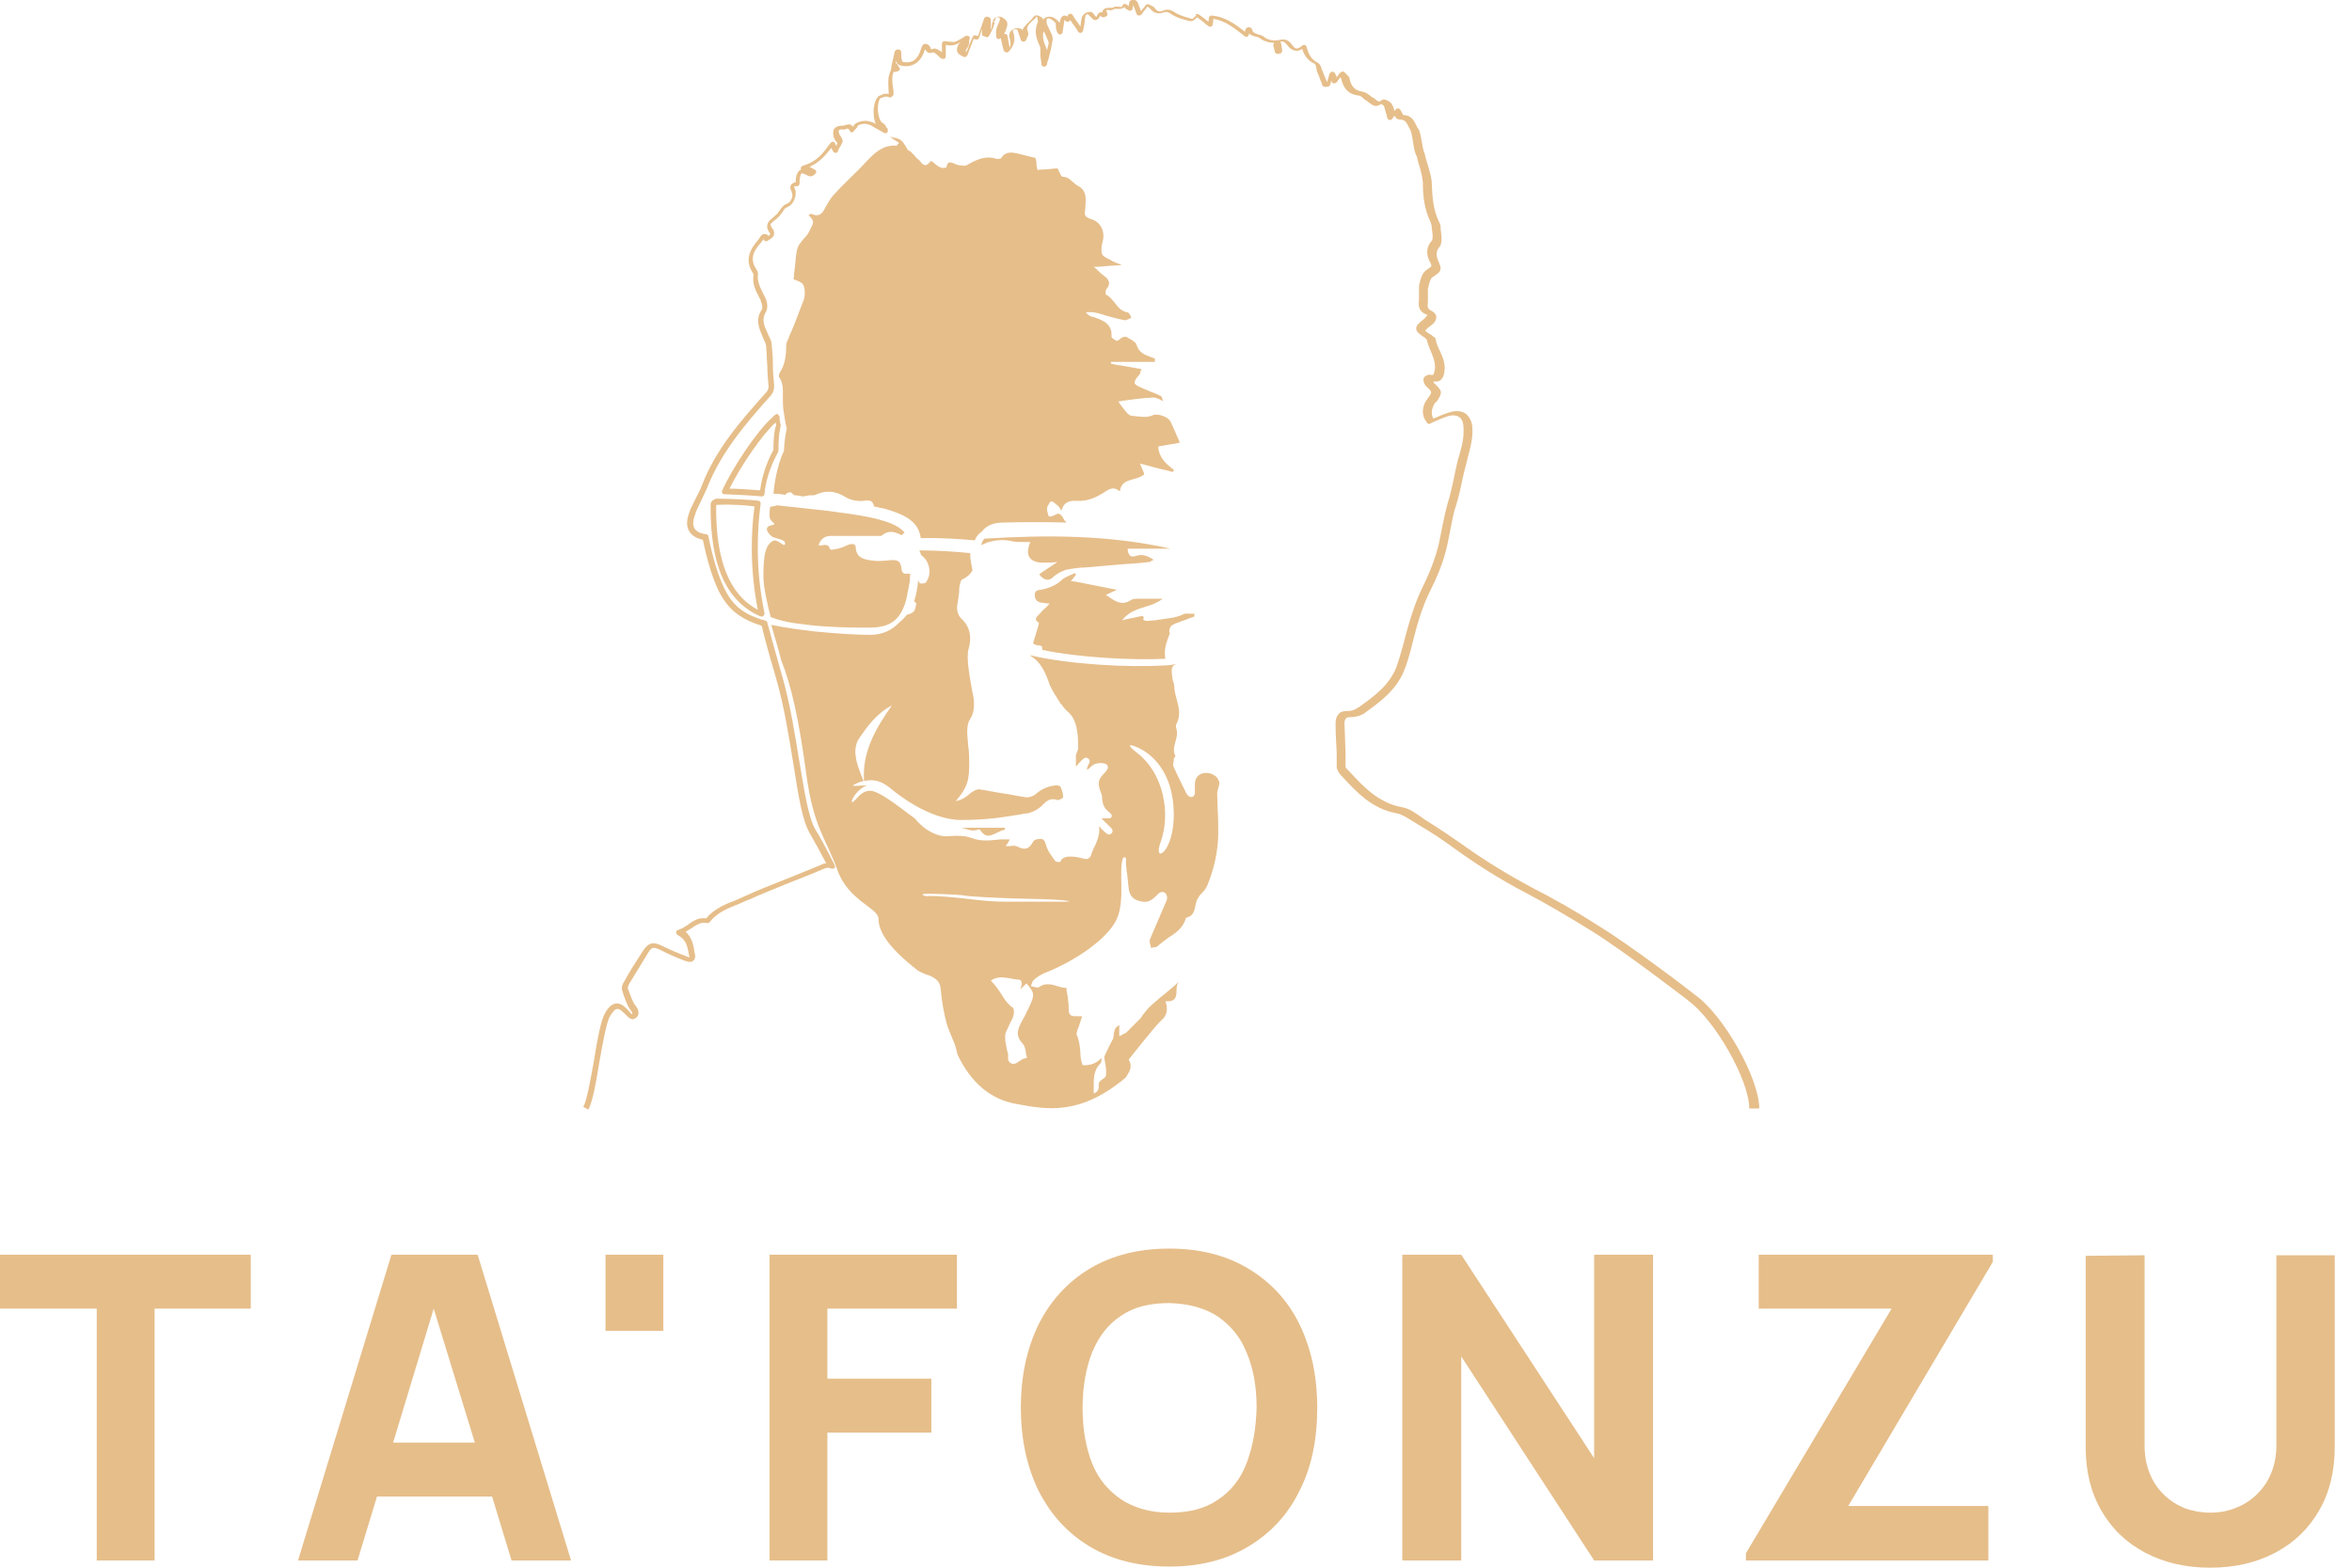 <svg width="105" height="70" viewBox="0 0 105 70" fill="none" xmlns="http://www.w3.org/2000/svg">
<path d="M0 58.433H4.319V69.677H6.901V58.433H11.195V56.025H0V58.433Z" fill="#E6BE8A"/>
<path d="M29.613 56.025H27.032V59.425H29.613V56.025Z" fill="#E6BE8A"/>
<path d="M36.936 58.433H42.72V56.025H34.355V69.677H36.936V63.968H41.578V61.56H36.936V58.433Z" fill="#E6BE8A"/>
<path d="M58.805 62.851C58.805 61.436 58.532 60.195 58.011 59.128C57.489 58.06 56.72 57.241 55.727 56.645C54.734 56.05 53.567 55.752 52.202 55.752C50.837 55.752 49.645 56.05 48.652 56.645C47.66 57.241 46.915 58.06 46.369 59.128C45.847 60.195 45.574 61.436 45.574 62.851C45.574 64.266 45.847 65.507 46.369 66.574C46.915 67.642 47.66 68.461 48.652 69.057C49.645 69.652 50.837 69.95 52.202 69.95C53.567 69.95 54.734 69.652 55.727 69.057C56.72 68.461 57.489 67.642 58.011 66.574C58.557 65.507 58.805 64.266 58.805 62.851ZM55.652 65.333C55.379 66.053 54.933 66.599 54.362 66.972C53.791 67.369 53.071 67.543 52.202 67.543C51.333 67.543 50.613 67.319 50.042 66.947C49.472 66.55 49.025 66.028 48.752 65.333C48.479 64.638 48.33 63.819 48.33 62.876C48.33 61.933 48.479 61.089 48.752 60.394C49.05 59.674 49.472 59.128 50.042 58.755C50.613 58.358 51.333 58.184 52.202 58.184C53.071 58.209 53.791 58.408 54.362 58.78C54.933 59.177 55.379 59.699 55.652 60.394C55.95 61.089 56.099 61.908 56.099 62.851C56.074 63.794 55.925 64.613 55.652 65.333Z" fill="#E6BE8A"/>
<path d="M65.234 60.567L71.167 69.677H73.798V56.025H71.167V65.11L65.234 56.025H62.603V69.677H65.234V60.567Z" fill="#E6BE8A"/>
<path d="M78.514 58.433H84.447L77.943 69.355V69.677H88.766V67.245H82.511L88.965 56.347V56.025H78.514V58.433Z" fill="#E6BE8A"/>
<path d="M101.624 56.025V64.539C101.624 64.986 101.55 65.383 101.401 65.755C101.252 66.128 101.053 66.425 100.78 66.699C100.507 66.972 100.209 67.17 99.837 67.319C99.489 67.468 99.092 67.543 98.67 67.543C98.273 67.543 97.876 67.468 97.528 67.344C97.181 67.195 96.858 66.996 96.585 66.723C96.312 66.45 96.113 66.153 95.965 65.78C95.816 65.408 95.741 65.011 95.741 64.564V56.05L93.11 56.075V64.589C93.11 65.681 93.333 66.624 93.805 67.443C94.277 68.262 94.922 68.883 95.766 69.33C96.61 69.777 97.578 70 98.67 70C99.762 70 100.73 69.777 101.574 69.33C102.418 68.883 103.064 68.262 103.535 67.443C104.007 66.624 104.23 65.681 104.23 64.589V56.05H101.624V56.025Z" fill="#E6BE8A"/>
<path d="M17.475 56.025L13.305 69.677H15.961L16.83 66.823H21.968L22.837 69.677H25.493L21.323 56.025H17.475ZM17.55 64.415L19.362 58.433L21.198 64.415H17.55Z" fill="#E6BE8A"/>
<path d="M78.539 49.496C78.539 48.156 76.95 45.326 75.684 44.433C75.386 44.184 72.731 42.174 71.39 41.355C70.347 40.684 69.379 40.138 68.411 39.642C67.294 39.046 66.202 38.376 65.209 37.656C64.713 37.309 64.192 36.961 63.596 36.589L63.422 36.465C63.174 36.291 62.901 36.092 62.578 36.042C61.535 35.844 60.865 35.124 60.27 34.479L60.145 34.355C60.096 34.305 60.071 34.255 60.071 34.255C60.071 34.156 60.071 34.032 60.071 33.933C60.071 33.833 60.071 33.709 60.071 33.61C60.046 33.188 60.046 32.741 60.021 32.319C60.021 32.195 60.046 32.121 60.096 32.071C60.145 32.021 60.22 32.021 60.319 32.021C60.518 32.021 60.766 31.947 60.915 31.848L60.94 31.823C61.635 31.326 62.33 30.805 62.677 29.961C62.801 29.663 62.901 29.316 63 28.943C63.223 28.05 63.447 27.156 63.894 26.287C64.291 25.493 64.539 24.773 64.663 24.078L64.762 23.582C64.837 23.209 64.886 22.887 65.011 22.539C65.11 22.216 65.184 21.894 65.259 21.546L65.308 21.298C65.383 21 65.457 20.702 65.532 20.404C65.631 20.032 65.755 19.61 65.731 19.138C65.731 18.84 65.606 18.617 65.433 18.468C65.234 18.344 64.986 18.319 64.688 18.418C64.44 18.493 64.216 18.592 63.993 18.692C63.819 18.418 63.993 18.121 64.043 18.021L64.067 17.997C64.067 17.972 64.092 17.972 64.117 17.947L64.142 17.922C64.415 17.525 64.39 17.45 64.018 17.103C64.018 17.103 63.993 17.078 63.993 17.028C64.142 17.053 64.34 17.053 64.44 16.78C64.589 16.333 64.415 15.961 64.266 15.638L64.241 15.589C64.167 15.44 64.117 15.291 64.092 15.142C64.067 15.067 64.018 15.043 63.968 15.018L63.919 14.968C63.819 14.918 63.645 14.794 63.621 14.77C63.645 14.72 63.794 14.596 63.894 14.521C64.018 14.447 64.142 14.273 64.117 14.124C64.117 14.075 64.067 13.975 63.943 13.901C63.72 13.801 63.72 13.702 63.745 13.479C63.745 13.454 63.745 13.429 63.745 13.429C63.745 13.404 63.745 13.404 63.745 13.379C63.745 13.305 63.745 13.206 63.745 13.131C63.745 13.106 63.745 13.057 63.745 13.032C63.745 13.007 63.745 12.982 63.745 12.957C63.745 12.908 63.745 12.858 63.77 12.809C63.794 12.684 63.844 12.436 63.968 12.362C63.993 12.362 64.018 12.337 64.018 12.337C64.018 12.337 64.043 12.337 64.043 12.312C64.365 12.114 64.365 12.014 64.216 11.667C64.092 11.394 64.117 11.195 64.266 11.021C64.39 10.872 64.365 10.55 64.316 10.252C64.316 10.227 64.316 10.202 64.316 10.177C64.316 10.078 64.291 9.979 64.241 9.904C63.993 9.383 63.943 8.862 63.919 8.216C63.919 7.968 63.844 7.745 63.794 7.546L63.67 7.124C63.645 7.05 63.621 7 63.621 6.926C63.596 6.826 63.546 6.727 63.521 6.603C63.521 6.553 63.496 6.528 63.496 6.454C63.496 6.404 63.472 6.379 63.472 6.33C63.422 6.007 63.372 5.833 63.323 5.759C63.273 5.709 63.248 5.635 63.223 5.585C63.124 5.387 63 5.138 62.653 5.138C62.628 5.113 62.603 5.064 62.578 5.014C62.553 4.965 62.528 4.915 62.504 4.89C62.479 4.865 62.454 4.84 62.404 4.84C62.355 4.84 62.33 4.865 62.305 4.89C62.28 4.915 62.28 4.94 62.255 4.965C62.23 4.865 62.206 4.766 62.156 4.691C62.106 4.543 61.858 4.443 61.809 4.443C61.759 4.443 61.709 4.443 61.684 4.468C61.585 4.567 61.56 4.543 61.436 4.468L61.411 4.443C61.386 4.418 61.362 4.394 61.312 4.369C61.262 4.344 61.213 4.319 61.163 4.269C61.064 4.195 60.965 4.121 60.84 4.096C60.493 4.046 60.319 3.872 60.245 3.5V3.475C60.22 3.426 60.195 3.401 60.145 3.351L60.121 3.326C60.121 3.326 60.096 3.301 60.071 3.277C60.046 3.252 60.046 3.252 60.021 3.227C59.996 3.202 59.972 3.177 59.922 3.202C59.897 3.202 59.847 3.227 59.823 3.252C59.798 3.277 59.773 3.301 59.748 3.351C59.723 3.376 59.699 3.426 59.674 3.45C59.674 3.426 59.649 3.401 59.649 3.376L59.599 3.277C59.575 3.227 59.525 3.202 59.475 3.202C59.425 3.202 59.376 3.252 59.351 3.301C59.326 3.401 59.301 3.475 59.277 3.55L59.252 3.649V3.674C59.227 3.649 59.227 3.599 59.202 3.574C59.153 3.45 59.103 3.326 59.053 3.202C59.053 3.177 59.053 3.177 59.028 3.152C59.028 3.128 59.004 3.103 59.004 3.103V3.078C58.979 2.979 58.929 2.855 58.83 2.805C58.582 2.681 58.433 2.482 58.333 2.11C58.333 2.06 58.284 2.035 58.259 2.011C58.209 1.986 58.184 2.011 58.135 2.035C58.011 2.135 57.936 2.184 57.862 2.16C57.812 2.16 57.762 2.11 57.688 2.011C57.539 1.812 57.415 1.713 57.092 1.787C56.844 1.837 56.621 1.787 56.447 1.663C56.372 1.589 56.273 1.564 56.174 1.539C56.025 1.489 55.925 1.465 55.901 1.316C55.876 1.266 55.826 1.216 55.777 1.216H55.727C55.677 1.216 55.628 1.266 55.603 1.316C55.603 1.34 55.578 1.39 55.578 1.415C55.156 1.092 54.709 0.745 54.089 0.695C54.014 0.695 53.965 0.745 53.965 0.819C53.965 0.869 53.965 0.918 53.94 0.968C53.791 0.844 53.667 0.745 53.518 0.645C53.468 0.621 53.419 0.621 53.369 0.645C53.419 0.695 53.394 0.72 53.369 0.72L53.344 0.745C53.344 0.745 53.319 0.745 53.319 0.77C53.294 0.794 53.245 0.844 53.22 0.844C52.947 0.77 52.674 0.695 52.475 0.571C52.326 0.472 52.153 0.372 51.929 0.472C51.78 0.546 51.681 0.521 51.582 0.397C51.532 0.323 51.458 0.273 51.383 0.248L51.358 0.223C51.333 0.223 51.333 0.199 51.284 0.199C51.234 0.174 51.16 0.199 51.135 0.248C51.11 0.298 51.06 0.348 51.035 0.372C51.011 0.397 50.986 0.422 50.961 0.472L50.936 0.496C50.911 0.422 50.886 0.348 50.862 0.298C50.837 0.223 50.812 0.149 50.762 0.074C50.738 0.025 50.688 0 50.638 0H50.539C50.489 0 50.415 0.05 50.415 0.099L50.39 0.273C50.365 0.248 50.316 0.223 50.291 0.199C50.266 0.174 50.216 0.174 50.191 0.174C50.167 0.174 50.117 0.199 50.117 0.248C50.092 0.323 50.043 0.323 49.943 0.298C49.869 0.298 49.77 0.273 49.67 0.348C49.67 0.348 49.645 0.348 49.571 0.348H49.546C49.447 0.348 49.323 0.348 49.248 0.447C49.223 0.472 49.223 0.521 49.223 0.546C49.199 0.546 49.174 0.546 49.149 0.546C49.05 0.546 49 0.645 48.95 0.745V0.77C48.901 0.72 48.851 0.67 48.801 0.596C48.752 0.521 48.653 0.521 48.553 0.546C48.429 0.571 48.305 0.695 48.28 0.844C48.255 0.968 48.255 1.067 48.23 1.191C48.23 1.167 48.206 1.167 48.206 1.142C48.156 1.092 48.131 1.018 48.082 0.968C48.007 0.869 47.958 0.794 47.883 0.67C47.858 0.621 47.809 0.596 47.759 0.621C47.709 0.621 47.66 0.67 47.66 0.72V0.745C47.635 0.72 47.585 0.695 47.511 0.695C47.411 0.695 47.362 0.819 47.337 0.869C47.337 0.918 47.312 0.968 47.312 1.018C47.188 0.869 46.989 0.72 46.816 0.745C46.667 0.77 46.592 0.819 46.567 0.894V0.869C46.567 0.844 46.543 0.77 46.344 0.695C46.294 0.695 46.22 0.67 46.17 0.72L46.145 0.745C46.096 0.819 46.021 0.894 45.947 0.968C45.847 1.067 45.699 1.191 45.649 1.34C45.599 1.291 45.55 1.266 45.5 1.266C45.351 1.241 45.202 1.291 45.128 1.39C45.053 1.465 45.028 1.589 45.078 1.713C45.128 1.862 45.128 2.011 45.078 2.135C45.053 2.06 45.053 1.986 45.028 1.887L44.979 1.613C44.979 1.564 44.929 1.539 44.904 1.514C44.879 1.514 44.855 1.514 44.83 1.514C44.83 1.489 44.855 1.465 44.88 1.415C44.929 1.266 45.004 1.117 44.954 0.968C44.904 0.894 44.83 0.819 44.73 0.77C44.631 0.72 44.532 0.745 44.458 0.77C44.333 0.844 44.309 0.968 44.284 1.092V1.142C44.284 1.167 44.259 1.216 44.259 1.266C44.259 1.291 44.234 1.316 44.234 1.34V0.894C44.234 0.819 44.184 0.77 44.135 0.77C44.11 0.77 44.11 0.745 44.085 0.745H44.06C44.011 0.745 43.961 0.77 43.936 0.819L43.663 1.613C43.539 1.564 43.489 1.564 43.44 1.613C43.44 1.613 43.415 1.638 43.415 1.663C43.34 1.837 43.266 1.986 43.216 2.16C43.191 2.209 43.167 2.259 43.142 2.309V2.333C43.117 2.309 43.117 2.309 43.117 2.284C43.117 2.259 43.117 2.209 43.167 2.16C43.241 2.085 43.266 1.961 43.266 1.837C43.266 1.812 43.266 1.787 43.291 1.738C43.316 1.688 43.291 1.638 43.241 1.613C43.191 1.589 43.142 1.589 43.092 1.613C43.067 1.638 43.043 1.638 43.018 1.663C42.968 1.688 42.943 1.713 42.894 1.738C42.794 1.787 42.72 1.837 42.645 1.862C42.571 1.887 42.496 1.862 42.372 1.862C42.298 1.862 42.248 1.837 42.174 1.837C42.099 1.837 42.05 1.887 42.05 1.961V2.333C41.901 2.209 41.752 2.135 41.628 2.184C41.603 2.209 41.578 2.209 41.578 2.209C41.578 2.209 41.553 2.184 41.553 2.16C41.528 2.085 41.454 1.961 41.305 1.961C41.255 1.961 41.206 1.986 41.181 2.035C41.156 2.085 41.131 2.135 41.106 2.209L41.057 2.358C40.933 2.631 40.784 2.755 40.56 2.78C40.511 2.78 40.486 2.78 40.436 2.78C40.386 2.78 40.337 2.78 40.287 2.755C40.262 2.681 40.238 2.606 40.238 2.507C40.238 2.482 40.238 2.457 40.238 2.433C40.238 2.408 40.238 2.383 40.238 2.333C40.238 2.309 40.213 2.284 40.213 2.259C40.163 2.209 40.114 2.209 40.114 2.209C40.089 2.209 40.064 2.209 40.064 2.209C40.014 2.209 39.965 2.259 39.94 2.309C39.915 2.408 39.89 2.532 39.865 2.656C39.84 2.78 39.791 2.904 39.791 3.028C39.791 3.078 39.766 3.103 39.766 3.152L39.741 3.202C39.716 3.277 39.691 3.351 39.667 3.45C39.642 3.699 39.667 4.021 39.667 4.021V4.046C39.667 4.096 39.667 4.145 39.691 4.195C39.592 4.17 39.518 4.195 39.443 4.195C39.419 4.195 39.394 4.22 39.369 4.245C39.27 4.245 39.145 4.319 39.071 4.543C38.972 4.816 38.972 5.238 39.096 5.535C38.996 5.461 38.872 5.436 38.773 5.411C38.575 5.362 38.326 5.436 38.202 5.511C38.153 5.56 38.103 5.585 38.103 5.635C38.103 5.635 38.103 5.635 38.078 5.66C38.078 5.66 38.078 5.635 38.053 5.635C37.979 5.511 37.83 5.56 37.73 5.585C37.706 5.585 37.706 5.585 37.681 5.61C37.557 5.61 37.358 5.61 37.259 5.734C37.184 5.809 37.184 5.933 37.209 6.082C37.234 6.181 37.284 6.28 37.358 6.355C37.358 6.379 37.383 6.379 37.383 6.404C37.383 6.429 37.358 6.429 37.358 6.454C37.358 6.479 37.333 6.504 37.333 6.504C37.333 6.504 37.333 6.479 37.309 6.479L37.284 6.404C37.259 6.355 37.234 6.33 37.184 6.33C37.135 6.33 37.11 6.355 37.085 6.379L37.06 6.404C36.738 6.851 36.465 7.223 35.844 7.397C35.794 7.422 35.77 7.447 35.745 7.496C35.745 7.521 35.745 7.546 35.77 7.571C35.745 7.571 35.72 7.596 35.72 7.596C35.571 7.67 35.521 7.918 35.521 8.117V8.142C35.447 8.142 35.372 8.191 35.323 8.241C35.248 8.34 35.298 8.489 35.347 8.564V8.589C35.347 8.613 35.372 8.638 35.372 8.663C35.372 8.713 35.372 8.762 35.372 8.787C35.323 8.961 35.248 9.06 35.099 9.11C34.975 9.16 34.876 9.284 34.801 9.408L34.777 9.433C34.727 9.507 34.702 9.557 34.628 9.606L34.603 9.631C34.578 9.656 34.553 9.656 34.553 9.681C34.429 9.78 34.28 9.879 34.255 10.053C34.23 10.177 34.28 10.301 34.38 10.425C34.38 10.45 34.38 10.475 34.38 10.475C34.355 10.5 34.355 10.525 34.305 10.525C34.255 10.475 34.206 10.45 34.131 10.45C34.007 10.45 33.958 10.55 33.908 10.624C33.883 10.649 33.883 10.674 33.858 10.699C33.511 11.096 33.213 11.592 33.61 12.188C33.635 12.238 33.66 12.287 33.635 12.312C33.585 12.684 33.734 12.982 33.908 13.305C33.933 13.355 33.958 13.379 33.958 13.429C34.032 13.578 34.057 13.777 34.007 13.826C33.734 14.223 33.858 14.596 34.007 14.943C34.007 14.968 34.032 14.993 34.032 15.018C34.057 15.043 34.057 15.067 34.082 15.117C34.131 15.241 34.206 15.365 34.206 15.489C34.23 15.762 34.23 16.06 34.255 16.333C34.255 16.606 34.28 16.904 34.305 17.177C34.33 17.351 34.28 17.45 34.156 17.575C33.114 18.741 31.947 20.057 31.326 21.695C31.252 21.894 31.152 22.067 31.053 22.266L30.979 22.415C30.904 22.589 30.805 22.738 30.755 22.936C30.73 23.035 30.681 23.135 30.681 23.259C30.631 23.706 30.904 24.003 31.376 24.103C31.599 25.145 31.823 25.84 32.071 26.362C32.27 26.759 32.493 27.057 32.766 27.305C33.039 27.528 33.337 27.702 33.734 27.851C33.809 27.876 33.908 27.901 34.007 27.95C34.156 28.571 34.33 29.216 34.553 29.961L34.653 30.308C35.025 31.599 35.223 32.94 35.422 34.131C35.645 35.546 35.819 36.663 36.167 37.234C36.365 37.582 36.614 38.028 36.886 38.55C36.812 38.55 36.713 38.575 36.638 38.624C36.191 38.798 35.745 38.996 35.298 39.17L34.926 39.319C34.404 39.518 33.858 39.741 33.312 39.989C33.238 40.014 33.163 40.064 33.089 40.089C33.014 40.114 32.94 40.163 32.865 40.188C32.394 40.362 31.872 40.585 31.525 41.007C31.202 40.957 30.979 41.106 30.755 41.255L30.73 41.28C30.582 41.379 30.433 41.479 30.259 41.528C30.209 41.553 30.184 41.578 30.184 41.628C30.184 41.677 30.209 41.727 30.259 41.752C30.606 41.95 30.656 42.174 30.73 42.472V42.496C30.73 42.546 30.755 42.571 30.755 42.621C30.78 42.695 30.78 42.745 30.78 42.745C30.755 42.745 30.73 42.745 30.631 42.695C30.234 42.546 29.887 42.397 29.589 42.248C29.192 42.05 28.968 42.05 28.695 42.472C28.372 42.968 28.099 43.39 27.876 43.812C27.801 43.911 27.727 44.085 27.777 44.234C27.777 44.259 27.801 44.284 27.801 44.309C27.876 44.532 27.975 44.855 28.149 45.103C28.223 45.202 28.248 45.252 28.223 45.277C28.223 45.277 28.223 45.277 28.199 45.277C28.199 45.277 28.174 45.277 28.174 45.252C27.95 45.004 27.752 44.78 27.504 44.805C27.33 44.83 27.156 44.954 27.007 45.252C26.833 45.525 26.66 46.443 26.511 47.386C26.362 48.23 26.188 49.174 26.039 49.422L26.262 49.546C26.436 49.273 26.61 48.355 26.759 47.411C26.908 46.567 27.082 45.624 27.23 45.376C27.355 45.177 27.454 45.053 27.553 45.053C27.677 45.028 27.851 45.227 28.025 45.401C28.05 45.425 28.199 45.55 28.298 45.5C28.422 45.45 28.472 45.376 28.497 45.301C28.521 45.202 28.497 45.053 28.372 44.904C28.223 44.706 28.149 44.457 28.05 44.184C28.05 44.184 28.05 44.16 28.025 44.16V44.135C28.025 44.11 28.05 43.986 28.099 43.911C28.348 43.514 28.596 43.092 28.919 42.571C29.092 42.273 29.167 42.273 29.489 42.422C29.787 42.571 30.16 42.745 30.557 42.894C30.681 42.943 30.855 42.993 30.954 42.894C31.078 42.794 31.028 42.571 31.004 42.521C31.004 42.472 30.979 42.422 30.979 42.372V42.347C30.929 42.099 30.855 41.826 30.606 41.603C30.706 41.553 30.805 41.479 30.904 41.429L30.929 41.404C31.128 41.28 31.277 41.181 31.5 41.206C31.55 41.23 31.649 41.23 31.699 41.156C32.021 40.734 32.543 40.535 32.989 40.362C33.064 40.337 33.138 40.287 33.213 40.262C33.287 40.238 33.362 40.188 33.461 40.163C33.982 39.915 34.528 39.716 35.05 39.493L35.422 39.344C35.869 39.17 36.316 38.996 36.762 38.798C36.936 38.723 37.035 38.748 37.085 38.773C37.135 38.798 37.184 38.798 37.234 38.773C37.284 38.748 37.284 38.674 37.259 38.624C36.961 38.028 36.663 37.457 36.415 37.06C36.092 36.539 35.919 35.372 35.695 34.057C35.496 32.865 35.298 31.525 34.926 30.209L34.826 29.862C34.603 29.092 34.429 28.422 34.255 27.801C34.255 27.752 34.206 27.727 34.156 27.702C34.032 27.677 33.933 27.652 33.833 27.603C33.461 27.479 33.163 27.305 32.94 27.106C32.691 26.883 32.493 26.61 32.319 26.238C32.071 25.716 31.848 25.021 31.624 23.954C31.624 23.904 31.575 23.855 31.525 23.855C31.103 23.805 30.904 23.606 30.954 23.259C30.954 23.184 31.004 23.085 31.028 22.986C31.078 22.812 31.152 22.663 31.227 22.514L31.301 22.365C31.401 22.167 31.475 21.968 31.575 21.77C32.195 20.181 33.337 18.865 34.355 17.723C34.528 17.55 34.578 17.376 34.553 17.128C34.528 16.855 34.504 16.582 34.504 16.284C34.504 15.986 34.479 15.713 34.454 15.415C34.454 15.241 34.38 15.117 34.305 14.968C34.28 14.918 34.28 14.894 34.255 14.844C34.255 14.819 34.23 14.819 34.23 14.794C34.082 14.472 34.007 14.223 34.206 13.901C34.305 13.702 34.23 13.404 34.156 13.28C34.131 13.23 34.106 13.181 34.082 13.131C33.933 12.833 33.809 12.585 33.833 12.287C33.858 12.188 33.809 12.089 33.759 12.014C33.461 11.567 33.635 11.195 33.982 10.823C34.007 10.798 34.032 10.748 34.057 10.723C34.057 10.699 34.082 10.699 34.082 10.674C34.082 10.674 34.106 10.699 34.106 10.723C34.131 10.748 34.156 10.773 34.206 10.773C34.255 10.773 34.28 10.748 34.305 10.723C34.33 10.723 34.33 10.699 34.355 10.699C34.404 10.674 34.454 10.624 34.504 10.575C34.578 10.5 34.578 10.326 34.504 10.227C34.454 10.177 34.404 10.103 34.404 10.028C34.404 9.954 34.504 9.904 34.628 9.805L34.653 9.78C34.677 9.755 34.702 9.755 34.702 9.73C34.777 9.681 34.851 9.582 34.901 9.507L34.926 9.482C34.95 9.433 35.025 9.309 35.075 9.284C35.347 9.184 35.447 8.986 35.496 8.812C35.521 8.738 35.521 8.638 35.521 8.564C35.521 8.514 35.496 8.465 35.472 8.415V8.39C35.472 8.365 35.447 8.34 35.447 8.316C35.472 8.316 35.496 8.316 35.546 8.316C35.571 8.316 35.621 8.316 35.645 8.291C35.67 8.266 35.695 8.241 35.695 8.191V8.067C35.72 7.794 35.77 7.769 35.77 7.745C35.794 7.745 35.844 7.72 36.067 7.844C36.191 7.918 36.316 7.844 36.39 7.769C36.415 7.745 36.44 7.695 36.44 7.67C36.44 7.621 36.415 7.596 36.365 7.571L36.142 7.447C36.589 7.248 36.862 6.926 37.11 6.603C37.11 6.628 37.135 6.652 37.135 6.652C37.16 6.677 37.16 6.702 37.184 6.752C37.234 6.851 37.383 6.851 37.408 6.752C37.433 6.677 37.458 6.603 37.507 6.553C37.532 6.528 37.532 6.479 37.557 6.454C37.582 6.429 37.582 6.379 37.606 6.355C37.631 6.305 37.606 6.28 37.606 6.23C37.606 6.206 37.582 6.206 37.582 6.181C37.582 6.156 37.557 6.131 37.557 6.131C37.507 6.057 37.458 5.982 37.458 5.933C37.433 5.858 37.433 5.809 37.458 5.809C37.458 5.809 37.507 5.759 37.656 5.784C37.706 5.784 37.73 5.784 37.78 5.759C37.805 5.759 37.83 5.734 37.855 5.734C37.855 5.734 37.855 5.759 37.88 5.759C37.904 5.784 37.904 5.809 37.929 5.833C37.954 5.883 37.979 5.908 38.028 5.908C38.078 5.908 38.103 5.883 38.128 5.833L38.177 5.784C38.227 5.734 38.277 5.684 38.301 5.61C38.351 5.56 38.55 5.511 38.674 5.535C38.748 5.56 38.823 5.56 38.897 5.61C39.021 5.684 39.145 5.759 39.245 5.809L39.468 5.933C39.518 5.957 39.592 5.957 39.617 5.908C39.642 5.858 39.642 5.784 39.617 5.734L39.567 5.684C39.543 5.61 39.493 5.535 39.394 5.486C39.22 5.387 39.121 4.816 39.245 4.493C39.245 4.468 39.294 4.369 39.344 4.369C39.394 4.369 39.443 4.344 39.468 4.319C39.518 4.319 39.617 4.319 39.642 4.319C39.667 4.344 39.741 4.369 39.766 4.344C39.791 4.344 39.791 4.319 39.816 4.319C39.84 4.294 39.89 4.269 39.89 4.195C39.89 4.096 39.89 3.996 39.865 3.922V3.897C39.865 3.897 39.816 3.599 39.84 3.401C39.865 3.326 39.865 3.277 39.89 3.202C39.89 3.202 39.89 3.202 39.915 3.202C39.94 3.227 39.989 3.202 40.014 3.202C40.039 3.202 40.064 3.177 40.089 3.177C40.114 3.177 40.163 3.128 40.163 3.103C40.188 3.078 40.163 3.028 40.138 3.004L40.089 2.929C40.064 2.879 40.039 2.855 40.014 2.83L39.989 2.805C39.989 2.78 40.014 2.755 40.014 2.731C40.014 2.755 40.039 2.78 40.039 2.805C40.089 2.929 40.238 2.929 40.386 2.954C40.436 2.954 40.436 2.954 40.461 2.954C40.461 2.954 40.486 2.954 40.511 2.954C40.833 2.929 41.082 2.731 41.23 2.383L41.28 2.234C41.28 2.234 41.28 2.209 41.305 2.209C41.33 2.259 41.379 2.333 41.454 2.358C41.528 2.383 41.603 2.358 41.677 2.333C41.727 2.358 41.826 2.433 41.876 2.482C41.901 2.507 41.926 2.532 41.95 2.557C41.975 2.582 42 2.606 42.025 2.606C42.05 2.631 42.124 2.631 42.149 2.631C42.199 2.606 42.223 2.557 42.223 2.507V2.011H42.248C42.347 2.035 42.472 2.035 42.596 2.011C42.695 1.986 42.794 1.936 42.869 1.887C42.869 1.911 42.869 1.911 42.844 1.911C42.745 2.035 42.72 2.135 42.72 2.259C42.745 2.408 42.894 2.482 43.018 2.532C43.043 2.557 43.092 2.557 43.117 2.532C43.142 2.532 43.167 2.482 43.191 2.457C43.216 2.408 43.241 2.358 43.241 2.309C43.266 2.259 43.291 2.209 43.316 2.135C43.365 2.011 43.415 1.862 43.465 1.738C43.489 1.738 43.539 1.762 43.564 1.762C43.638 1.787 43.688 1.738 43.713 1.688L43.837 1.291V1.514C43.837 1.564 43.862 1.613 43.911 1.613H43.936C43.936 1.613 43.961 1.638 43.986 1.638C44.06 1.688 44.135 1.663 44.16 1.589C44.234 1.465 44.309 1.316 44.358 1.167C44.383 1.117 44.383 1.067 44.408 0.993L44.284 0.968L44.408 0.943C44.433 0.894 44.433 0.794 44.482 0.77C44.482 0.77 44.507 0.77 44.557 0.77C44.582 0.77 44.631 0.794 44.631 0.819C44.656 0.869 44.606 0.993 44.557 1.092C44.532 1.142 44.507 1.191 44.507 1.216C44.458 1.34 44.458 1.489 44.482 1.663C44.482 1.713 44.532 1.738 44.557 1.738C44.582 1.762 44.631 1.738 44.656 1.713C44.681 1.713 44.681 1.688 44.681 1.688V1.713C44.706 1.812 44.73 1.936 44.755 2.06L44.805 2.234C44.805 2.284 44.855 2.309 44.904 2.333C44.954 2.358 45.004 2.333 45.028 2.309C45.277 2.035 45.351 1.762 45.227 1.415C45.202 1.365 45.227 1.34 45.227 1.34C45.252 1.316 45.326 1.291 45.376 1.316C45.401 1.316 45.425 1.316 45.425 1.34C45.45 1.415 45.475 1.489 45.5 1.564C45.525 1.638 45.55 1.713 45.575 1.787C45.599 1.837 45.649 1.862 45.699 1.862C45.748 1.862 45.798 1.812 45.823 1.762C45.823 1.738 45.847 1.738 45.847 1.688L45.872 1.638C45.897 1.589 45.922 1.514 45.897 1.44C45.798 1.216 45.897 1.117 46.071 0.943C46.145 0.894 46.22 0.819 46.27 0.745H46.294C46.344 0.894 46.344 0.993 46.319 1.018C46.145 1.415 46.294 1.787 46.419 2.06C46.443 2.11 46.443 2.184 46.443 2.259V2.383C46.443 2.532 46.468 2.681 46.493 2.83V2.879C46.493 2.929 46.567 2.979 46.617 2.979C46.667 2.979 46.716 2.929 46.741 2.879C46.741 2.805 46.766 2.755 46.791 2.681L46.816 2.606C46.89 2.333 46.94 2.085 46.989 1.812C47.014 1.663 46.965 1.539 46.89 1.415V1.39C46.89 1.365 46.865 1.365 46.865 1.365C46.84 1.291 46.816 1.241 46.791 1.191C46.791 1.167 46.766 1.167 46.766 1.142C46.766 1.117 46.741 1.092 46.741 1.092C46.716 0.993 46.716 0.869 46.741 0.844C46.741 0.844 46.766 0.819 46.816 0.819C46.865 0.819 47.039 0.918 47.114 1.018C47.138 1.043 47.138 1.117 47.138 1.191C47.138 1.266 47.163 1.39 47.213 1.465C47.238 1.514 47.287 1.539 47.337 1.539C47.386 1.539 47.436 1.489 47.436 1.44C47.461 1.241 47.511 1.043 47.511 0.894C47.56 0.943 47.61 0.968 47.684 0.968C47.734 0.968 47.759 0.918 47.784 0.894C47.784 0.918 47.809 0.918 47.809 0.943C47.858 0.993 47.883 1.067 47.933 1.117C47.982 1.167 48.007 1.241 48.057 1.291C48.082 1.34 48.106 1.365 48.131 1.415C48.156 1.465 48.206 1.465 48.255 1.465C48.305 1.465 48.33 1.415 48.355 1.365C48.404 1.142 48.429 0.943 48.454 0.72C48.454 0.67 48.528 0.645 48.553 0.621C48.603 0.67 48.653 0.72 48.702 0.77L48.777 0.844C48.801 0.869 48.826 0.869 48.851 0.894C48.975 0.918 49.05 0.844 49.124 0.695L49.149 0.72C49.149 0.745 49.174 0.745 49.174 0.745C49.223 0.794 49.298 0.77 49.347 0.745C49.372 0.745 49.397 0.72 49.397 0.72L49.422 0.695C49.447 0.67 49.447 0.621 49.422 0.571C49.397 0.496 49.397 0.472 49.372 0.447C49.397 0.447 49.447 0.447 49.472 0.447C49.596 0.472 49.695 0.447 49.745 0.397C49.745 0.397 49.77 0.397 49.844 0.397C49.919 0.397 50.067 0.422 50.191 0.323C50.191 0.323 50.216 0.323 50.216 0.348L50.266 0.397C50.266 0.397 50.291 0.422 50.316 0.422C50.316 0.422 50.34 0.447 50.365 0.447C50.39 0.472 50.44 0.496 50.489 0.472C50.539 0.447 50.564 0.422 50.564 0.372L50.589 0.223C50.638 0.348 50.688 0.472 50.738 0.621C50.762 0.67 50.787 0.695 50.837 0.695C50.886 0.695 50.936 0.67 50.961 0.645C51.011 0.571 51.06 0.496 51.135 0.422C51.16 0.397 51.16 0.372 51.184 0.348C51.209 0.323 51.209 0.298 51.234 0.298C51.259 0.323 51.309 0.348 51.333 0.372C51.507 0.596 51.706 0.645 51.979 0.546C52.078 0.521 52.128 0.521 52.277 0.621C52.525 0.794 52.823 0.869 53.121 0.943C53.121 0.943 53.145 0.943 53.17 0.943C53.27 0.943 53.344 0.869 53.419 0.794C53.419 0.794 53.419 0.794 53.443 0.77C53.567 0.869 53.691 0.943 53.816 1.067C53.84 1.092 53.865 1.117 53.89 1.117L53.94 1.167C53.965 1.191 54.014 1.191 54.064 1.191C54.114 1.167 54.138 1.142 54.138 1.092C54.163 0.993 54.163 0.918 54.163 0.844C54.709 0.918 55.106 1.266 55.504 1.564L55.553 1.613C55.578 1.638 55.628 1.638 55.677 1.638C55.727 1.613 55.752 1.589 55.752 1.539C55.752 1.514 55.752 1.514 55.752 1.489C55.851 1.589 55.975 1.613 56.075 1.638C56.149 1.663 56.199 1.663 56.248 1.713C56.422 1.837 56.645 1.911 56.894 1.911C56.894 1.911 56.869 1.911 56.869 1.936C56.844 1.961 56.844 2.011 56.844 2.035C56.869 2.135 56.894 2.234 56.919 2.333C56.943 2.383 56.993 2.408 57.043 2.408C57.092 2.408 57.142 2.383 57.167 2.383C57.216 2.358 57.241 2.309 57.241 2.234C57.241 2.184 57.216 2.16 57.216 2.085C57.216 2.035 57.191 1.986 57.191 1.936C57.191 1.911 57.167 1.887 57.142 1.862C57.291 1.837 57.34 1.862 57.465 2.011C57.564 2.16 57.688 2.234 57.812 2.259C57.911 2.284 58.011 2.259 58.135 2.184C58.209 2.433 58.358 2.706 58.706 2.855C58.73 2.879 58.755 2.954 58.755 3.004C58.755 3.028 58.78 3.078 58.78 3.103V3.152C58.83 3.277 58.879 3.376 58.929 3.525C58.954 3.574 58.954 3.624 58.979 3.649C59.004 3.699 59.004 3.748 59.028 3.798C59.053 3.872 59.177 3.897 59.252 3.872C59.301 3.872 59.351 3.848 59.376 3.798C59.401 3.748 59.425 3.674 59.425 3.599V3.574C59.425 3.599 59.45 3.624 59.45 3.649C59.475 3.699 59.5 3.723 59.55 3.723C59.599 3.723 59.649 3.699 59.674 3.674C59.699 3.649 59.699 3.624 59.723 3.599C59.748 3.574 59.773 3.55 59.773 3.525C59.798 3.5 59.823 3.475 59.823 3.45C59.847 3.475 59.847 3.475 59.872 3.5C59.972 3.972 60.22 4.22 60.667 4.269C60.716 4.269 60.791 4.319 60.865 4.394C60.915 4.443 60.989 4.493 61.039 4.518C61.064 4.518 61.064 4.543 61.089 4.567L61.138 4.592L61.163 4.617C61.262 4.691 61.436 4.816 61.66 4.642C61.709 4.667 61.784 4.716 61.784 4.741C61.809 4.816 61.833 4.89 61.858 4.989L61.883 5.064C61.883 5.089 61.908 5.138 61.908 5.163C61.908 5.188 61.933 5.238 61.933 5.262C61.933 5.312 61.982 5.337 62.032 5.362C62.082 5.362 62.131 5.337 62.156 5.312L62.181 5.262C62.206 5.213 62.23 5.188 62.255 5.163C62.305 5.262 62.379 5.337 62.479 5.337C62.702 5.337 62.777 5.436 62.876 5.635C62.901 5.709 62.95 5.759 62.975 5.833C62.975 5.858 63.025 5.933 63.075 6.305C63.075 6.355 63.099 6.379 63.099 6.429C63.099 6.504 63.124 6.553 63.124 6.603C63.149 6.727 63.174 6.826 63.223 6.926C63.248 6.975 63.273 7.05 63.273 7.099L63.397 7.521C63.447 7.695 63.496 7.918 63.521 8.142C63.521 8.812 63.596 9.358 63.869 9.929C63.894 9.979 63.894 10.028 63.919 10.128C63.919 10.152 63.919 10.177 63.919 10.202C63.993 10.624 63.943 10.723 63.919 10.748C63.695 10.996 63.645 11.294 63.819 11.667C63.869 11.741 63.919 11.865 63.894 11.89C63.894 11.915 63.794 11.964 63.745 12.014C63.745 12.014 63.72 12.014 63.72 12.039C63.695 12.039 63.67 12.064 63.67 12.064C63.496 12.188 63.422 12.436 63.372 12.66C63.347 12.734 63.347 12.809 63.347 12.883C63.347 12.908 63.347 12.957 63.347 12.982C63.347 13.007 63.347 13.032 63.347 13.082C63.347 13.156 63.347 13.23 63.347 13.305C63.347 13.355 63.347 13.379 63.347 13.404C63.323 13.603 63.298 13.901 63.695 14.05C63.72 14.05 63.72 14.05 63.72 14.05C63.72 14.075 63.67 14.149 63.596 14.223C63.347 14.422 63.223 14.521 63.223 14.67C63.223 14.819 63.372 14.918 63.621 15.092C63.621 15.092 63.645 15.092 63.645 15.117L63.695 15.167C63.72 15.316 63.794 15.464 63.844 15.614L63.869 15.663C63.993 15.986 64.142 16.308 64.018 16.656C63.993 16.755 63.968 16.755 63.844 16.73H63.819C63.77 16.73 63.546 16.78 63.546 16.954C63.546 17.028 63.571 17.152 63.67 17.252C63.943 17.5 63.943 17.5 63.77 17.748L63.745 17.773C63.745 17.773 63.72 17.798 63.72 17.823C63.72 17.848 63.695 17.848 63.695 17.848C63.496 18.121 63.422 18.543 63.72 18.89C63.745 18.94 63.794 18.94 63.844 18.915C63.869 18.915 63.894 18.89 63.894 18.89C63.894 18.89 63.919 18.89 63.943 18.865C64.167 18.766 64.39 18.667 64.614 18.592C64.837 18.518 65.011 18.543 65.135 18.617C65.259 18.692 65.333 18.865 65.333 19.089C65.358 19.436 65.308 19.784 65.16 20.28C65.06 20.578 65.011 20.876 64.936 21.199L64.886 21.447C64.812 21.794 64.738 22.117 64.638 22.44C64.539 22.787 64.465 23.135 64.39 23.507L64.291 24.003C64.167 24.674 63.919 25.369 63.546 26.138C63.099 27.032 62.851 28 62.628 28.844C62.528 29.216 62.429 29.539 62.33 29.812C62.007 30.606 61.362 31.078 60.667 31.575L60.617 31.599C60.493 31.699 60.319 31.748 60.17 31.748C59.996 31.748 59.847 31.773 59.773 31.872C59.649 31.996 59.624 32.17 59.624 32.294C59.624 32.741 59.649 33.163 59.674 33.61C59.674 33.709 59.674 33.833 59.674 33.933C59.674 34.032 59.674 34.156 59.674 34.28C59.699 34.379 59.748 34.454 59.773 34.504C59.798 34.528 59.823 34.553 59.847 34.603L59.922 34.677C60.543 35.347 61.238 36.117 62.355 36.316C62.603 36.365 62.851 36.539 63.099 36.688L63.298 36.812C63.894 37.16 64.415 37.507 64.886 37.855C65.879 38.575 66.972 39.27 68.114 39.865C69.057 40.362 70.025 40.933 71.067 41.578C72.507 42.472 75.213 44.557 75.312 44.631L75.337 44.656C76.553 45.525 78.092 48.23 78.092 49.496H78.539ZM46.816 1.936C46.791 2.035 46.766 2.16 46.741 2.259C46.741 2.234 46.716 2.184 46.716 2.16C46.592 1.887 46.518 1.638 46.592 1.39C46.592 1.415 46.617 1.44 46.617 1.44C46.617 1.44 46.642 1.465 46.642 1.489C46.667 1.539 46.691 1.564 46.716 1.638V1.663C46.716 1.688 46.741 1.688 46.741 1.713C46.791 1.787 46.816 1.887 46.816 1.936Z" fill="#E6BE8A"/>
<path d="M34.653 18.493C34.603 18.518 34.578 18.543 34.528 18.592L34.504 18.617C34.504 18.617 34.479 18.617 34.479 18.642C33.809 19.213 32.691 20.901 32.245 21.894C32.22 21.943 32.22 21.968 32.245 22.018C32.27 22.067 32.294 22.067 32.344 22.067C32.94 22.092 33.486 22.117 34.007 22.167C34.082 22.167 34.131 22.117 34.131 22.043C34.206 21.199 34.578 20.479 34.727 20.206C34.727 20.181 34.752 20.156 34.752 20.131C34.752 19.312 34.851 19.039 34.851 19.039C34.851 19.014 34.851 18.989 34.851 18.965C34.826 18.89 34.801 18.741 34.801 18.617C34.801 18.567 34.777 18.543 34.727 18.518C34.727 18.468 34.702 18.468 34.653 18.493ZM34.528 20.082C34.379 20.355 34.032 21.075 33.933 21.894C33.486 21.869 33.039 21.819 32.567 21.819C33.064 20.801 34.057 19.362 34.628 18.865C34.628 18.915 34.653 18.94 34.653 18.989C34.603 19.089 34.528 19.411 34.528 20.082Z" fill="#E6BE8A"/>
<path d="M31.996 22.266C31.848 22.291 31.723 22.39 31.723 22.539C31.698 25.245 32.418 26.858 33.957 27.528C33.982 27.528 33.982 27.528 34.007 27.528C34.032 27.528 34.057 27.528 34.081 27.504C34.106 27.479 34.131 27.429 34.131 27.379C33.709 25.369 33.809 23.606 33.957 22.489C33.957 22.44 33.933 22.365 33.883 22.365C33.66 22.316 32.518 22.266 31.996 22.266ZM33.684 22.613C33.535 23.706 33.461 25.344 33.833 27.23C32.567 26.56 31.947 25.021 31.972 22.589C31.972 22.564 31.996 22.539 32.021 22.539C32.046 22.539 32.096 22.539 32.145 22.539C32.642 22.514 33.411 22.564 33.684 22.613Z" fill="#E6BE8A"/>
<path d="M43.043 36.986C43.241 37.06 43.44 37.135 43.688 37.035C43.713 37.035 43.738 37.035 43.738 37.035C44.011 37.458 44.234 37.309 44.507 37.184C44.631 37.135 44.73 37.06 44.855 37.06C44.855 37.035 44.855 37.011 44.855 37.011C44.855 36.986 44.855 36.961 44.855 36.961H42.919C42.943 36.961 42.993 36.986 43.043 36.986Z" fill="#E6BE8A"/>
<path d="M46.22 25.071C46.344 25.121 46.443 25.121 46.567 25.121C46.667 25.121 46.766 25.121 46.865 25.121C46.989 25.121 47.089 25.096 47.213 25.096C47.114 25.145 47.039 25.22 46.94 25.27C46.766 25.394 46.592 25.493 46.394 25.642C46.567 25.89 46.816 25.965 46.989 25.791C47.163 25.617 47.386 25.518 47.585 25.443C47.809 25.394 48.032 25.369 48.255 25.344C48.305 25.344 48.33 25.344 48.379 25.344C48.95 25.294 49.546 25.245 50.117 25.195C50.514 25.17 50.886 25.145 51.284 25.096C51.333 25.096 51.358 25.071 51.408 25.046C51.433 25.021 51.457 25.021 51.507 24.997C51.234 24.823 51.011 24.723 50.713 24.823C50.489 24.897 50.365 24.823 50.34 24.5H52.252C49.521 23.88 46.716 23.88 43.936 24.053C43.886 24.128 43.837 24.202 43.812 24.301C43.812 24.326 43.812 24.351 43.812 24.351C43.862 24.301 43.961 24.277 44.06 24.227C44.457 24.103 44.83 24.078 45.227 24.177C45.376 24.202 45.55 24.202 45.723 24.202C45.798 24.202 45.897 24.202 45.996 24.202C45.823 24.599 45.847 24.947 46.22 25.071Z" fill="#E6BE8A"/>
<path d="M52.252 28C52.277 27.925 52.401 27.876 52.5 27.826C52.5 27.826 52.5 27.826 52.525 27.826C52.649 27.777 52.773 27.727 52.922 27.677C53.046 27.628 53.17 27.578 53.319 27.528C53.319 27.503 53.319 27.479 53.319 27.479C53.319 27.454 53.319 27.429 53.319 27.404C53.27 27.404 53.22 27.404 53.17 27.404C53.046 27.404 52.922 27.379 52.823 27.429C52.624 27.528 52.401 27.578 52.202 27.603C51.979 27.628 51.755 27.677 51.532 27.702C51.408 27.702 51.284 27.727 51.184 27.727C51.135 27.727 51.035 27.677 51.035 27.677C51.11 27.479 50.986 27.503 50.862 27.528C50.738 27.553 50.638 27.578 50.514 27.603C50.39 27.628 50.241 27.652 50.092 27.702C50.365 27.33 50.762 27.206 51.16 27.081C51.433 27.007 51.681 26.908 51.904 26.734C51.73 26.734 51.581 26.734 51.433 26.734C51.259 26.734 51.11 26.734 50.961 26.734C50.911 26.734 50.886 26.734 50.837 26.734C50.713 26.734 50.564 26.734 50.465 26.808C50.117 27.032 49.844 26.883 49.546 26.684C49.496 26.635 49.422 26.61 49.372 26.56C49.571 26.461 49.72 26.411 49.869 26.337C49.223 26.213 48.603 26.089 47.982 25.965C47.933 25.965 47.883 25.965 47.809 25.94L47.858 25.89C47.908 25.816 47.982 25.741 48.032 25.667C48.032 25.642 48.007 25.617 47.982 25.592C47.933 25.617 47.858 25.642 47.809 25.667C47.684 25.716 47.535 25.791 47.436 25.865C47.163 26.138 46.816 26.262 46.468 26.337C46.443 26.337 46.418 26.337 46.418 26.337C46.294 26.362 46.195 26.387 46.195 26.56C46.195 26.759 46.294 26.883 46.493 26.908C46.542 26.908 46.617 26.933 46.691 26.933C46.741 26.933 46.816 26.957 46.865 26.957C46.816 27.007 46.766 27.032 46.741 27.081C46.617 27.181 46.518 27.28 46.443 27.379C46.418 27.404 46.394 27.429 46.369 27.454C46.27 27.553 46.145 27.652 46.369 27.801C46.394 27.801 46.369 27.925 46.344 27.975C46.27 28.223 46.195 28.472 46.12 28.72C46.17 28.794 46.27 28.794 46.344 28.819C46.468 28.819 46.567 28.844 46.518 29.018C48.156 29.365 50.564 29.489 52.028 29.415C52.004 29.316 52.004 29.241 52.004 29.142C52.004 28.819 52.128 28.546 52.227 28.273C52.177 28.198 52.202 28.099 52.252 28Z" fill="#E6BE8A"/>
<path d="M35.993 34.553C36.316 36.961 36.886 37.457 37.383 38.847C37.879 40.238 39.22 40.535 39.22 41.032C39.22 41.528 39.567 42.248 40.982 43.34C41.156 43.44 41.33 43.514 41.504 43.564C41.777 43.688 41.925 43.812 41.975 44.035C41.975 44.085 42 44.135 42 44.209C42.05 44.78 42.149 45.277 42.273 45.748C42.347 45.972 42.447 46.195 42.546 46.443C42.645 46.642 42.695 46.865 42.745 47.089C43.34 48.33 44.209 49.099 45.401 49.298C46.642 49.521 48.181 49.869 50.266 48.106C50.266 48.106 50.266 48.081 50.291 48.057C50.44 47.833 50.564 47.61 50.39 47.312C50.39 47.312 51.532 45.847 51.855 45.55C52.103 45.351 52.153 45.053 52.028 44.706C52.5 44.755 52.525 44.482 52.525 44.209C52.525 44.06 52.55 43.936 52.624 43.837C52.45 44.011 52.227 44.184 52.053 44.333C51.83 44.507 51.631 44.681 51.433 44.855C51.234 45.028 51.06 45.252 50.911 45.475C50.837 45.55 50.738 45.649 50.663 45.723C50.539 45.847 50.415 45.972 50.291 46.096C50.241 46.145 50.142 46.17 50.067 46.22C50.043 46.22 50.018 46.245 49.968 46.27C49.968 46.22 49.968 46.145 49.968 46.096C49.968 46.046 49.968 45.996 49.968 45.922C49.968 45.897 49.968 45.872 49.968 45.847C49.968 45.823 49.968 45.798 49.993 45.773C49.77 45.847 49.745 46.021 49.72 46.195C49.72 46.294 49.695 46.394 49.645 46.468C49.546 46.642 49.472 46.816 49.372 47.014C49.347 47.064 49.323 47.138 49.298 47.188C49.298 47.262 49.323 47.337 49.323 47.386C49.372 47.61 49.397 47.833 49.372 48.032C49.372 48.081 49.273 48.156 49.199 48.206C49.124 48.255 49.05 48.33 49.05 48.379C49.05 48.578 49.075 48.727 48.826 48.826C48.826 48.752 48.826 48.677 48.826 48.603C48.826 48.206 48.801 47.809 49.124 47.486C49.174 47.436 49.174 47.362 49.174 47.312C49.174 47.287 49.174 47.262 49.174 47.238C48.95 47.486 48.653 47.585 48.33 47.56C48.255 47.362 48.23 47.163 48.23 46.965C48.206 46.716 48.181 46.468 48.082 46.245C48.032 46.17 48.082 46.071 48.106 45.972C48.106 45.947 48.106 45.922 48.131 45.922C48.156 45.847 48.181 45.773 48.206 45.699C48.23 45.599 48.28 45.5 48.305 45.376C48.255 45.376 48.181 45.376 48.131 45.376C47.883 45.376 47.684 45.401 47.709 45.004C47.709 44.83 47.684 44.656 47.66 44.457C47.635 44.358 47.61 44.234 47.61 44.11C47.486 44.11 47.362 44.085 47.213 44.035C46.965 43.961 46.667 43.862 46.369 44.085C46.319 44.11 46.245 44.085 46.145 44.06C46.096 44.06 46.071 44.035 46.021 44.035C46.021 44.011 46.046 43.986 46.046 43.961C46.071 43.886 46.096 43.812 46.145 43.762C46.27 43.638 46.443 43.539 46.592 43.465C48.057 42.894 49.496 41.876 49.869 41.007C50.241 40.138 49.918 38.823 50.142 38.301C50.191 38.252 50.266 38.277 50.266 38.351C50.266 38.401 50.266 38.425 50.266 38.475C50.266 38.575 50.266 38.674 50.291 38.773C50.291 38.847 50.291 38.922 50.316 38.996C50.34 39.22 50.365 39.468 50.39 39.691C50.44 40.064 50.663 40.213 51.011 40.262C51.333 40.312 51.532 40.089 51.73 39.89C51.954 39.716 52.177 39.94 52.078 40.213C51.83 40.784 51.582 41.379 51.333 41.95C51.309 42.025 51.333 42.124 51.358 42.199C51.358 42.248 51.383 42.273 51.383 42.323C51.433 42.323 51.457 42.323 51.507 42.298C51.582 42.298 51.681 42.273 51.706 42.223C51.855 42.099 52.004 41.975 52.153 41.876C52.5 41.653 52.823 41.429 52.947 40.982C53.27 40.908 53.319 40.684 53.369 40.436C53.394 40.312 53.418 40.188 53.493 40.089C53.543 39.989 53.617 39.915 53.691 39.84C53.791 39.741 53.865 39.617 53.915 39.493C54.064 39.121 54.188 38.723 54.262 38.351C54.337 37.979 54.386 37.581 54.386 37.209C54.386 36.862 54.386 36.514 54.362 36.191C54.362 35.943 54.337 35.67 54.337 35.422C54.337 35.347 54.436 35.025 54.436 35C54.436 34.429 53.319 34.255 53.344 35.05C53.344 35.248 53.344 35.347 53.344 35.347C53.369 35.621 53.096 35.695 52.947 35.397C52.773 35.025 52.575 34.653 52.401 34.255C52.351 34.181 52.376 34.082 52.401 33.982C52.401 33.933 52.401 33.908 52.401 33.883C52.401 33.858 52.425 33.833 52.45 33.809C52.45 33.784 52.475 33.759 52.475 33.759C52.351 33.535 52.425 33.312 52.475 33.114C52.525 32.94 52.575 32.766 52.525 32.567C52.5 32.493 52.475 32.394 52.525 32.319C52.723 31.922 52.624 31.575 52.525 31.202C52.475 31.028 52.425 30.83 52.425 30.656C52.425 30.606 52.401 30.557 52.401 30.507C52.376 30.457 52.376 30.408 52.351 30.358C52.277 29.862 52.277 29.738 52.525 29.638C52.351 29.688 52.153 29.713 51.954 29.713C50.365 29.812 47.709 29.663 46.021 29.266C45.996 29.266 45.972 29.266 45.972 29.266C46.468 29.539 46.667 30.035 46.84 30.507V30.532C46.965 30.83 47.163 31.128 47.337 31.401C47.337 31.425 47.362 31.45 47.386 31.45C47.411 31.475 47.436 31.5 47.436 31.525C47.486 31.599 47.56 31.674 47.635 31.748C47.734 31.823 47.809 31.922 47.883 32.021C47.982 32.195 48.057 32.418 48.082 32.617C48.131 32.89 48.131 33.138 48.131 33.411C48.131 33.461 48.106 33.511 48.082 33.585C48.057 33.635 48.032 33.684 48.032 33.734C48.032 33.833 48.032 33.933 48.032 34.032C48.032 34.106 48.032 34.156 48.032 34.23C48.032 34.23 48.032 34.206 48.057 34.206L48.082 34.181C48.131 34.106 48.181 34.057 48.255 33.982C48.33 33.908 48.429 33.809 48.504 33.833C48.677 33.883 48.677 34.032 48.578 34.156C48.553 34.206 48.528 34.28 48.528 34.379C48.578 34.355 48.603 34.33 48.653 34.28C48.727 34.206 48.826 34.131 48.901 34.106C49.05 34.057 49.298 34.057 49.397 34.131C49.546 34.255 49.397 34.429 49.273 34.553C49 34.826 49 35 49.149 35.397C49.199 35.496 49.199 35.571 49.199 35.67C49.223 35.794 49.223 35.894 49.298 36.018C49.347 36.142 49.472 36.216 49.596 36.34C49.67 36.415 49.621 36.539 49.521 36.539H49.174C49.248 36.614 49.323 36.713 49.397 36.762C49.472 36.837 49.546 36.911 49.621 36.986C49.67 37.035 49.695 37.16 49.621 37.209C49.571 37.259 49.496 37.284 49.422 37.234C49.298 37.135 49.149 37.011 49.075 36.886C49.075 36.936 49.075 36.986 49.075 37.035C49.075 37.358 48.95 37.631 48.826 37.879C48.777 37.979 48.727 38.103 48.702 38.202C48.653 38.326 48.528 38.376 48.429 38.351C48.057 38.252 47.461 38.128 47.337 38.475C47.337 38.5 47.163 38.5 47.114 38.45C47.064 38.401 47.039 38.351 46.989 38.277C46.865 38.103 46.741 37.929 46.691 37.706C46.642 37.532 46.567 37.457 46.468 37.457C46.344 37.457 46.17 37.482 46.121 37.582C45.947 37.904 45.773 37.979 45.425 37.805C45.351 37.755 45.227 37.755 45.103 37.78C45.053 37.78 44.979 37.78 44.904 37.78C44.904 37.755 44.929 37.73 44.954 37.706C45.004 37.631 45.028 37.582 45.078 37.482C45.028 37.482 44.954 37.482 44.904 37.482C44.805 37.482 44.706 37.482 44.631 37.482C44.184 37.532 43.787 37.582 43.34 37.408C43.067 37.309 42.72 37.309 42.397 37.333C41.975 37.383 41.628 37.209 41.33 37.011C41.156 36.886 40.982 36.713 40.833 36.539C40.759 36.489 40.66 36.415 40.56 36.34C40.039 35.943 39.319 35.397 38.947 35.323C38.599 35.248 38.351 35.521 38.202 35.695C38.128 35.77 38.078 35.819 38.053 35.819C37.929 35.794 38.301 35.174 38.723 35.075C38.649 35.075 38.575 35.075 38.5 35.075C38.227 35.099 38.004 35.099 38.103 35.05C38.277 34.95 38.425 34.901 38.55 34.876C38.5 34.752 38.475 34.653 38.425 34.553C38.326 34.28 38.227 34.032 38.202 33.759C38.153 33.535 38.202 33.213 38.326 33.014C38.723 32.418 39.145 31.848 39.816 31.5C39.096 32.518 38.475 33.585 38.575 34.876C39.096 34.752 39.418 34.95 39.691 35.149C40.014 35.422 41.479 36.614 42.918 36.614C44.085 36.614 44.78 36.489 45.55 36.365C45.674 36.34 45.773 36.316 45.897 36.316C46.145 36.241 46.394 36.117 46.567 35.918C46.741 35.745 46.915 35.621 47.188 35.72C47.262 35.745 47.461 35.645 47.461 35.596C47.461 35.422 47.411 35.273 47.337 35.124C47.312 35.075 47.138 35.05 47.064 35.075C46.741 35.124 46.468 35.248 46.22 35.472C46.096 35.571 45.897 35.621 45.773 35.596C45.425 35.546 45.103 35.472 44.755 35.422C44.408 35.372 44.085 35.298 43.738 35.248C43.638 35.223 43.489 35.298 43.39 35.372C43.39 35.372 43.365 35.397 43.34 35.397C43.34 35.397 43.34 35.397 43.316 35.422L43.291 35.447C43.117 35.596 42.943 35.72 42.67 35.77C43.191 35.149 43.291 34.851 43.266 33.908C43.266 33.635 43.241 33.411 43.216 33.213C43.167 32.691 43.142 32.369 43.316 32.096C43.564 31.723 43.489 31.202 43.39 30.805V30.78C43.316 30.358 43.117 29.365 43.241 28.968C43.365 28.571 43.365 28 42.894 27.603C42.67 27.33 42.72 27.082 42.77 26.808C42.794 26.684 42.794 26.56 42.819 26.436C42.819 26.337 42.819 26.238 42.844 26.138C42.869 26.039 42.894 25.89 42.968 25.865C43.092 25.816 43.167 25.741 43.241 25.692C43.316 25.617 43.365 25.543 43.415 25.468C43.365 25.195 43.316 24.972 43.316 24.798C43.316 24.773 43.316 24.748 43.316 24.699C42.844 24.649 41.925 24.575 41.057 24.575V24.624C41.082 24.674 41.106 24.699 41.106 24.748C41.106 24.748 41.106 24.748 41.106 24.773C41.504 25.046 41.628 25.617 41.33 26.014C41.28 26.064 41.082 26.064 41.057 26.039C41.032 25.989 41.007 25.94 40.982 25.915C40.982 26.064 40.958 26.188 40.933 26.337C40.908 26.511 40.858 26.684 40.809 26.858C40.833 26.883 40.883 26.908 40.908 26.933C40.883 27.106 40.858 27.206 40.809 27.28C40.759 27.355 40.66 27.404 40.486 27.454C40.386 27.578 40.287 27.677 40.163 27.777C39.84 28.124 39.418 28.348 38.847 28.348C38.351 28.348 37.383 28.298 36.415 28.199C35.745 28.124 35.025 28.025 34.429 27.901C34.603 28.496 34.777 29.067 34.876 29.489C35.323 30.582 35.67 32.145 35.993 34.553ZM51.085 33.535C51.507 33.809 52.376 34.553 52.401 36.316C52.425 38.078 51.457 38.599 51.805 37.631C52.301 36.266 51.904 34.504 50.787 33.635C50.067 33.089 50.638 33.262 51.085 33.535ZM45.947 44.954C45.922 45.028 45.897 45.078 45.847 45.153C45.798 45.277 45.748 45.376 45.674 45.5C45.475 45.872 45.277 46.195 45.649 46.592C45.748 46.691 45.773 46.84 45.798 46.989C45.798 47.064 45.823 47.138 45.847 47.213C45.823 47.238 45.798 47.262 45.723 47.262C45.649 47.287 45.575 47.337 45.5 47.386C45.351 47.511 45.177 47.56 45.053 47.411C45.004 47.362 45.004 47.287 45.004 47.188C45.004 47.138 45.004 47.114 45.004 47.089C45.004 47.039 44.979 46.965 44.954 46.89C44.929 46.741 44.904 46.617 44.879 46.468C44.879 46.344 44.855 46.22 44.904 46.096C44.954 45.996 45.004 45.872 45.053 45.773C45.103 45.649 45.177 45.55 45.227 45.401C45.277 45.277 45.277 45.053 45.227 45.004C44.979 44.83 44.83 44.606 44.681 44.358C44.557 44.16 44.408 43.961 44.234 43.787C44.507 43.589 44.805 43.638 45.103 43.688C45.227 43.713 45.351 43.738 45.45 43.738C45.674 43.738 45.624 43.986 45.55 44.184C45.575 44.16 45.599 44.11 45.649 44.085C45.699 44.035 45.773 43.961 45.823 43.911C46.195 44.333 46.195 44.433 45.947 44.954ZM41.28 39.915C41.429 39.89 42.794 39.94 43.067 39.989C43.34 40.039 44.73 40.114 46.121 40.138C47.511 40.163 48.131 40.262 47.461 40.262C47.039 40.262 46.543 40.262 45.996 40.262C45.624 40.262 45.252 40.262 44.855 40.262C44.383 40.262 43.812 40.213 43.216 40.138C42.546 40.064 41.851 39.989 41.33 40.014C41.181 39.989 41.131 39.915 41.28 39.915Z" fill="#E6BE8A"/>
<path d="M35.472 27.826C35.869 27.876 36.216 27.926 36.564 27.95C36.663 27.95 36.762 27.975 36.862 27.975C37.656 28.025 38.376 28.025 38.773 28.025C39.617 28.025 40.188 27.801 40.461 26.759C40.486 26.635 40.511 26.511 40.535 26.387C40.56 26.262 40.585 26.138 40.61 25.989C40.61 25.865 40.635 25.741 40.635 25.617C40.56 25.617 40.461 25.617 40.386 25.617C40.337 25.617 40.287 25.543 40.262 25.493C40.213 25.046 40.114 24.972 39.667 25.021C39.394 25.046 39.145 25.071 38.872 25.021C38.55 24.972 38.227 24.897 38.202 24.45C38.202 24.227 37.954 24.277 37.755 24.376C37.557 24.475 37.333 24.525 37.11 24.55H37.085C37.085 24.55 37.06 24.525 37.035 24.475C37.011 24.426 36.986 24.351 36.936 24.351C36.862 24.326 36.787 24.326 36.688 24.351C36.638 24.351 36.589 24.351 36.539 24.351C36.663 24.004 36.862 23.929 37.11 23.929C37.457 23.929 37.83 23.929 38.177 23.929C38.525 23.929 38.897 23.929 39.245 23.929H39.27C39.294 23.929 39.319 23.929 39.344 23.929C39.691 23.631 39.989 23.755 40.312 23.929C40.287 23.904 40.262 23.904 40.262 23.88L40.386 23.78C40.362 23.755 40.337 23.73 40.312 23.706C40.089 23.482 39.741 23.333 39.195 23.184C38.649 23.035 37.333 22.837 35.844 22.688C35.472 22.638 35.075 22.613 34.702 22.564C34.677 22.564 34.653 22.564 34.603 22.589C34.528 22.613 34.429 22.613 34.379 22.638C34.379 22.713 34.355 22.787 34.355 22.862C34.355 22.887 34.379 22.887 34.355 22.911C34.355 22.961 34.355 23.011 34.355 23.06C34.379 23.358 34.777 23.383 34.429 23.457C34.081 23.532 34.28 23.805 34.429 23.929C34.578 24.078 35.075 24.053 35.05 24.277C35 24.5 34.702 23.954 34.429 24.202C34.156 24.426 34.081 24.823 34.081 25.741C34.081 26.188 34.23 26.858 34.404 27.553C34.727 27.677 35.099 27.777 35.472 27.826Z" fill="#E6BE8A"/>
<path d="M34.777 16.83C34.975 17.103 34.95 17.425 34.95 17.723C34.95 17.922 34.95 18.12 34.975 18.319C34.975 18.369 35 18.418 35 18.468C35.05 18.865 35.124 19.138 35.124 19.138C35 19.684 35 20.131 35 20.131C34.653 20.851 34.553 21.77 34.528 22.043C34.702 22.043 34.876 22.067 35.05 22.092C35.074 22.092 35.099 22.067 35.099 22.043C35.149 21.993 35.298 21.968 35.323 21.993C35.372 22.043 35.422 22.092 35.472 22.117C35.596 22.117 35.72 22.142 35.844 22.167C35.894 22.167 35.943 22.142 35.993 22.142C36.042 22.142 36.092 22.117 36.117 22.117C36.167 22.117 36.216 22.117 36.241 22.117C36.316 22.117 36.39 22.117 36.465 22.067C36.936 21.869 37.358 21.943 37.78 22.216C38.004 22.34 38.301 22.39 38.55 22.365C38.847 22.316 38.972 22.365 39.021 22.613C39.22 22.663 39.369 22.688 39.493 22.713C39.989 22.862 40.386 23.011 40.66 23.234C40.908 23.433 41.057 23.681 41.106 24.028C41.975 24.003 42.993 24.078 43.514 24.128C43.589 23.954 43.688 23.83 43.837 23.73C44.035 23.457 44.383 23.333 44.78 23.333C45.748 23.308 46.691 23.308 47.61 23.333C47.61 23.308 47.585 23.284 47.56 23.284C47.511 23.234 47.486 23.16 47.436 23.085C47.337 22.936 47.238 22.887 47.064 23.011C47.014 23.035 46.94 23.06 46.89 23.06C46.865 23.06 46.84 23.06 46.816 23.06C46.816 23.035 46.816 23.011 46.791 22.986C46.766 22.911 46.766 22.837 46.741 22.762C46.741 22.713 46.741 22.663 46.766 22.613C46.766 22.613 46.766 22.589 46.791 22.564C46.84 22.489 46.865 22.39 46.94 22.39C46.989 22.39 47.064 22.44 47.138 22.514L47.163 22.539C47.163 22.539 47.163 22.539 47.188 22.539C47.238 22.589 47.262 22.613 47.312 22.688C47.337 22.713 47.362 22.762 47.386 22.812C47.486 22.39 47.784 22.34 48.106 22.365C48.603 22.39 49.025 22.167 49.397 21.918C49.62 21.77 49.794 21.77 49.993 21.943C50.042 21.546 50.316 21.472 50.589 21.397C50.762 21.348 50.961 21.298 51.085 21.174C51.06 21.099 51.035 21.025 50.986 20.925C50.961 20.876 50.936 20.777 50.886 20.702C51.135 20.752 51.358 20.826 51.557 20.876C51.83 20.95 52.103 21 52.351 21.074C52.376 21.05 52.401 21.025 52.401 20.975C52.028 20.702 51.73 20.404 51.706 19.933C51.855 19.908 52.004 19.883 52.152 19.858C52.326 19.833 52.5 19.808 52.674 19.759C52.624 19.66 52.599 19.585 52.55 19.486C52.45 19.238 52.351 19.039 52.252 18.816C52.152 18.617 51.681 18.443 51.457 18.543C51.234 18.642 51.011 18.617 50.787 18.592C50.688 18.592 50.613 18.567 50.514 18.567C50.465 18.567 50.365 18.493 50.316 18.443C50.167 18.27 50.018 18.071 49.918 17.922H49.968C50.44 17.848 50.961 17.773 51.482 17.748C51.581 17.748 51.706 17.798 51.805 17.848C51.855 17.872 51.879 17.897 51.929 17.897C51.929 17.897 51.929 17.872 51.904 17.848C51.879 17.773 51.855 17.674 51.805 17.674C51.656 17.599 51.482 17.525 51.333 17.475C51.209 17.425 51.11 17.376 50.986 17.326C50.564 17.152 50.564 17.078 50.862 16.73C50.886 16.706 50.911 16.681 50.911 16.606C50.911 16.581 50.936 16.532 50.961 16.482C50.663 16.433 50.39 16.383 50.117 16.333C49.943 16.308 49.77 16.284 49.596 16.234V16.16H51.557C51.557 16.135 51.557 16.11 51.557 16.085C51.557 16.035 51.557 16.011 51.557 16.011C51.482 15.986 51.433 15.961 51.358 15.936C51.085 15.837 50.837 15.738 50.738 15.39C50.688 15.266 50.539 15.191 50.415 15.117C50.39 15.117 50.365 15.092 50.34 15.067C50.191 14.993 50.092 15.067 49.993 15.142C49.968 15.167 49.943 15.191 49.894 15.216C49.844 15.241 49.62 15.092 49.62 15.043C49.67 14.447 49.223 14.298 48.801 14.149H48.777C48.652 14.124 48.553 14.05 48.479 13.95C48.801 13.901 49.099 14 49.397 14.099C49.67 14.174 49.943 14.248 50.216 14.298C50.291 14.298 50.365 14.248 50.44 14.223C50.465 14.199 50.489 14.199 50.514 14.174C50.489 14.149 50.465 14.124 50.465 14.074C50.415 14.025 50.39 13.95 50.34 13.95C50.067 13.901 49.918 13.727 49.77 13.528C49.645 13.379 49.546 13.23 49.372 13.156C49.347 13.156 49.347 12.957 49.397 12.908C49.62 12.635 49.496 12.461 49.248 12.287C49.174 12.238 49.099 12.163 49.025 12.089C48.975 12.039 48.901 11.964 48.826 11.915C49.099 11.915 49.323 11.89 49.571 11.865C49.745 11.865 49.918 11.84 50.067 11.84C49.993 11.791 49.918 11.766 49.844 11.741C49.72 11.691 49.62 11.642 49.496 11.567C49.472 11.567 49.447 11.543 49.447 11.543C49.347 11.493 49.223 11.418 49.199 11.344C49.149 11.17 49.174 10.972 49.223 10.798C49.347 10.351 49.149 9.904 48.702 9.78C48.404 9.681 48.404 9.606 48.454 9.284C48.454 9.259 48.454 9.234 48.454 9.209C48.479 8.911 48.528 8.489 48.106 8.291C48.032 8.241 47.957 8.191 47.883 8.117C47.759 7.993 47.635 7.894 47.436 7.894C47.386 7.894 47.337 7.769 47.287 7.67C47.262 7.621 47.238 7.571 47.213 7.521C46.989 7.521 46.766 7.571 46.542 7.571C46.468 7.571 46.394 7.571 46.319 7.596C46.294 7.496 46.27 7.397 46.27 7.273C46.27 7.199 46.245 7.099 46.22 7.05L46.12 7.025C45.872 6.975 45.649 6.901 45.425 6.851C45.177 6.801 44.879 6.752 44.706 7.05C44.681 7.099 44.557 7.099 44.507 7.099C44.011 6.926 43.589 7.124 43.167 7.372C43.067 7.422 42.918 7.397 42.794 7.372C42.77 7.372 42.745 7.372 42.72 7.347C42.67 7.347 42.645 7.323 42.596 7.298C42.447 7.248 42.298 7.174 42.248 7.472C42.248 7.496 42.05 7.521 41.975 7.472C41.851 7.422 41.752 7.323 41.628 7.223C41.603 7.199 41.578 7.199 41.578 7.174C41.553 7.199 41.528 7.223 41.504 7.248C41.429 7.323 41.355 7.397 41.305 7.372C41.23 7.372 41.131 7.298 41.081 7.199C41.057 7.174 41.032 7.149 41.032 7.149C40.957 7.099 40.883 7.025 40.833 6.95C40.759 6.876 40.709 6.826 40.635 6.752C40.635 6.752 40.61 6.752 40.585 6.727C40.56 6.727 40.56 6.727 40.535 6.702C40.386 6.454 40.312 6.33 40.213 6.255C40.113 6.181 39.989 6.156 39.716 6.106C39.766 6.131 39.816 6.156 39.865 6.206C39.965 6.255 40.039 6.33 40.138 6.379C40.113 6.404 40.113 6.429 40.089 6.429C40.064 6.479 40.039 6.504 40.014 6.504C39.369 6.454 38.972 6.901 38.574 7.323C38.351 7.571 38.078 7.819 37.83 8.067C37.606 8.291 37.383 8.514 37.184 8.738C37.06 8.886 36.961 9.06 36.862 9.234C36.862 9.234 36.862 9.259 36.837 9.284C36.713 9.532 36.564 9.706 36.241 9.557C36.216 9.532 36.191 9.557 36.142 9.582C36.142 9.582 36.117 9.582 36.092 9.606C36.216 9.73 36.266 9.78 36.291 9.879C36.316 9.954 36.266 10.053 36.167 10.252C36.092 10.425 35.993 10.55 35.869 10.674C35.819 10.748 35.745 10.823 35.695 10.897C35.571 11.071 35.546 11.319 35.521 11.567C35.521 11.667 35.496 11.741 35.496 11.84C35.472 11.989 35.472 12.113 35.447 12.238C35.447 12.312 35.447 12.386 35.422 12.461C35.472 12.486 35.521 12.511 35.596 12.535C35.72 12.585 35.819 12.635 35.869 12.734C35.943 12.908 35.943 13.181 35.894 13.355C35.745 13.752 35.596 14.124 35.447 14.521C35.372 14.695 35.298 14.869 35.223 15.043C35.223 15.067 35.199 15.092 35.199 15.117C35.149 15.216 35.099 15.316 35.099 15.415C35.099 15.862 35.05 16.284 34.801 16.656C34.777 16.755 34.752 16.805 34.777 16.83Z" fill="#E6BE8A"/>
</svg>
